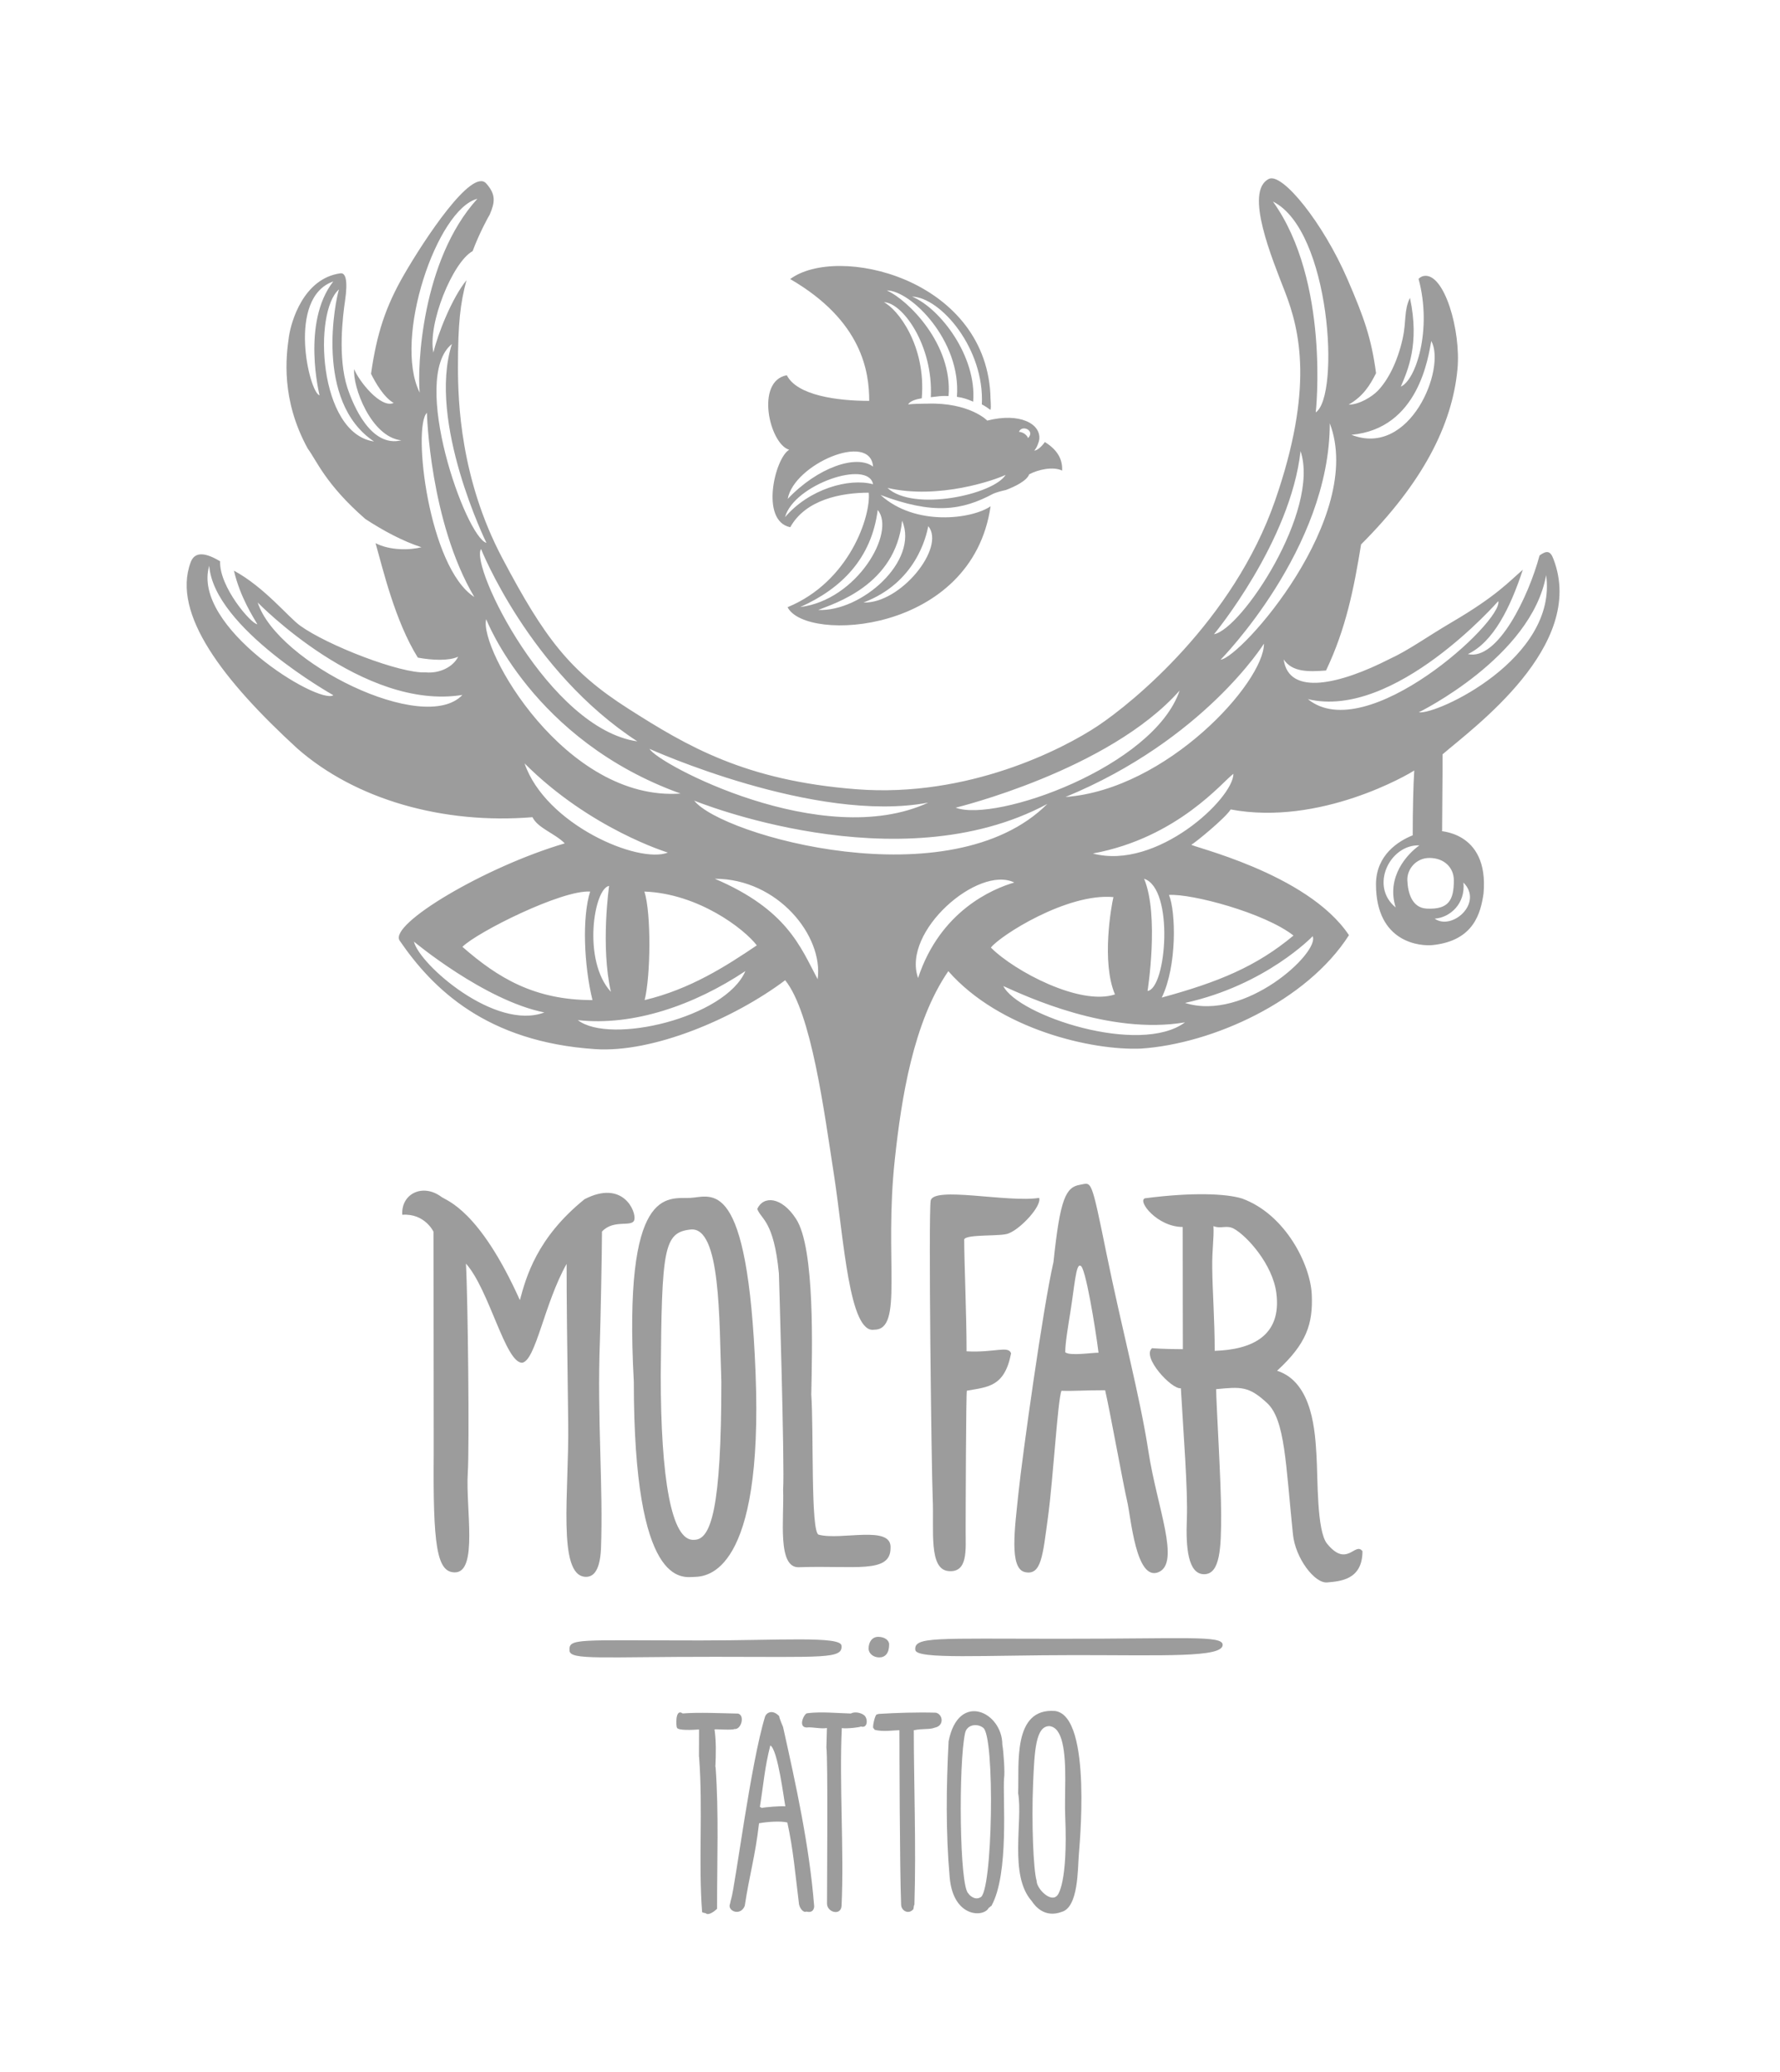 <?xml version="1.0" encoding="utf-8"?>
<!-- Generator: Adobe Adobe Illustrator 24.2.0, SVG Export Plug-In . SVG Version: 6.00 Build 0)  -->
<svg version="1.1" id="Layer_1" xmlns="http://www.w3.org/2000/svg" x="0px"
     y="0px"
     width="232px" height="270px" viewBox="0 0 232 270" style="enable-background:new 0 0 232 270;" xml:space="preserve">
<style type="text/css">
	.st0{fill:#9C9C9C;}
</style>
  <g>
	<path class="st0" d="M52.43,158.27c-0.16-2.77,2.69-4.12,5.09-2.34c0.71,0.53,4.93,1.66,10.24,13.46c0.81-2.99,2.2-8.12,8.43-13.15
		c5.02-2.59,6.76,1.62,6.49,2.68c-0.26,1.05-2.67-0.14-4.22,1.54c0,2.5-0.19,12-0.27,14.22c-0.38,10.07,0.45,19,0.14,27.11
		c-0.15,3.21-1.21,3.69-2.03,3.65c-3.7-0.16-2.12-11.26-2.24-19.91c-0.15-10.93-0.21-16.28-0.21-20.86
		c-2.93,5.21-4.02,12.61-5.8,12.88c-2.19,0-4.28-9.52-7.32-12.92c0.26,4.62,0.46,23.94,0.24,27.28c-0.29,4.54,1.37,12.97-1.69,12.95
		c-2.37,0-2.85-3.54-2.75-15.54c0-9.01-0.02-21.63-0.03-28.84C56.51,160.48,55.35,158.05,52.43,158.27z"/>
    <path class="st0" d="M98.7,157.51c0.78-1.74,3.17-1.64,5.07,1.32c2.47,3.83,2.08,17.13,1.97,22.86c0.33,4.71-0.1,18.05,0.97,18.26
		c2.9,0.79,9.58-1.33,9.36,1.75c0,3.37-4.73,2.23-11.89,2.49c-2.93,0.18-1.96-6.37-2.11-10.11c0.22-2.86-0.55-28.17-0.55-28.17
		C100.86,159,99.18,158.86,98.7,157.51z"/>
    <path class="st0" d="M126.02,181.19c2.7-0.49,4.91-0.46,5.76-4.86c-0.33-1.05-2.15-0.07-5.8-0.27c0-4.82-0.31-11.67-0.31-14.59
		c0.35-0.71,4.9-0.34,5.8-0.78c1.56-0.59,4.32-3.55,3.97-4.62c-4.08,0.65-13.84-1.57-14.14,0.38s0.1,34.88,0.27,38.88
		c0.17,4-0.55,9.1,2.03,9.36s2.26-2.78,2.26-5.23S125.91,181.21,126.02,181.19z"/>
    <g>
		<g>
			<path class="st0" d="M98.48,178.92c-1.01-26.04-5.74-22.97-8.52-22.85c-2.98,0.13-8.75-1.68-7.35,23.94
				c0,26.94,6.29,25.5,7.92,25.44C92.15,205.4,99.49,204.96,98.48,178.92z M90.48,200.62c-2.98,0.27-4.36-8.04-4.36-21.45
				c0.13-16.54,0.38-18.59,3.89-18.98c3.94-0.41,3.72,11.63,4.01,19.82C94.02,196.61,92.66,200.62,90.48,200.62z"/>
		</g>
	</g>
    <g>
		<g>
			<path class="st0" d="M149.69,189.14c-1.11-7.24-3.46-15.93-5.49-25.89c-2.03-9.97-1.91-9.14-3.43-8.89
				c-1.87,0.31-2.6,1.82-3.46,10.05c-1.36,5.87-4.08,25.42-4.56,30.05c-0.48,4.63-1.25,9.93,0.86,10.37s2.29-2.09,2.98-7.16
				c0.69-5.07,1.27-15.34,1.76-16.47c1.69,0.06,2.6-0.07,5.69-0.07c0.6,2.55,2.36,12.29,2.87,14.46c0.51,2.16,1.14,10.43,4.07,9.25
				C153.9,203.65,150.8,196.38,149.69,189.14z M138.84,176.18c0-1.19,0.36-3.3,0.69-5.37c0.52-3.28,0.72-6.21,1.28-5.89
				c0.64-0.11,1.99,8.28,2.37,11.32C142.22,176.24,139.44,176.69,138.84,176.18z"/>
		</g>
	</g>
    <g>
		<g>
			<path class="st0" d="M172.98,201.14c-1.38-1.65-1.21-8.58-1.39-11.46c-0.18-2.88-0.42-9.57-5.14-11.09
				c3.82-3.5,4.7-6.08,4.52-9.95c-0.18-3.86-3.41-10.42-9.09-12.49c-2.08-0.64-6.45-0.83-12.64-0.03c-1.05,0.32,1.58,3.74,4.91,3.74
				c0,8.71,0.02,12.84,0.02,15.92c-2.56,0-4.01-0.13-4.01-0.13c-1.4,1.14,2.57,5.42,3.75,5.22c0.32,5.68,0.93,13.27,0.78,17.02
				s0.15,7.21,2.25,7.21s2.22-3.44,2.22-7.76s-0.65-14.53-0.65-16.35c3.25-0.31,4.25-0.41,6.64,1.81c2.35,2.17,2.42,7.93,3.37,17.12
				c0.32,3.09,2.82,6.4,4.46,6.25c1.64-0.15,4.6-0.3,4.6-4.07C176.61,200.83,175.58,204.32,172.98,201.14z M158.32,176
				c0-4-0.29-7.78-0.32-10.83c-0.03-2.41,0.24-3.76,0.16-5.42c0.99,0.4,1.71-0.19,2.67,0.34c1.71,0.95,5.06,4.65,5.53,8.41
				C167.06,174.05,163.19,175.84,158.32,176z"/>
		</g>
	</g>
    <g>
		<path class="st0" d="M109.49,248.34c-0.01,0-0.01,0.01-0.01,0.01C109.6,248.27,109.58,248.28,109.49,248.34z"/>
      <path class="st0" d="M112.66,223.5c-0.44-0.37-1.27-0.53-1.76-0.25c-1.84-0.05-3.84-0.26-5.58-0.05c0.05-0.01-0.06,0.01-0.09,0.02
			c-0.35-0.1-1.3,1.78-0.13,1.85c0.88-0.09,1.78,0.21,2.68,0.07c-0.02,0.21-0.05,2.47-0.07,2.53c0.21,1.43,0.08,17.42,0.08,20.34
			c0,1.16,1.83,1.64,1.9,0.28c0.33-7.27-0.31-15.92,0.03-23.14c0.64,0.1,2.41-0.1,2.49-0.21
			C113.1,225.23,113.15,223.94,112.66,223.5z"/>
	</g>
    <path class="st0" d="M121.97,223.14c-2.49-0.07-5.12,0.02-7.43,0.16c-0.11,0.03-0.2,0.05-0.29,0.08c-0.23,0.16-0.52,1.49-0.44,1.75
		c0.08,0.06,0.14,0.14,0.18,0.23c0.99,0.32,2.66,0.05,3.24,0.07c0,1.64,0.03,18.08,0.22,22.74c0.03,0.78,0.94,1.28,1.55,0.62
		c0.1,0,0.08-0.61,0.18-0.61c0.24-7.44-0.08-16.33-0.08-22.75c1.26-0.26,1.98-0.05,2.74-0.34
		C123.12,224.84,122.89,223.33,121.97,223.14z"/>
    <path class="st0" d="M130.64,227.3c0-4.26-5.71-6.98-7-0.44c-0.31,5.85-0.38,11.9,0.14,17.75c0.47,5.31,4.5,5.21,5.09,3.95
		c0.11-0.01,0.23-0.23,0.34-0.23c2.36-4.24,1.46-14.15,1.66-16.68C130.99,231,130.81,228.22,130.64,227.3z M127.75,247.21
		c-0.72,0.43-1.5-0.38-1.51-0.5c-1.21-0.71-1.32-17.02-0.45-20.93c0.25-1.12,1.59-1.26,2.33-0.69
		C129.72,225.99,129.39,246.88,127.75,247.21z"/>
    <path class="st0" d="M140.61,241.66c0-0.39,1.85-18.06-3.09-18.74c-5.61-0.44-4.66,7.06-4.82,10.71c0.64,3.6-1.22,10.69,1.77,14.05
		c0.45,0.7,1.72,2.24,3.92,1.41C140.57,248.47,140.46,243.49,140.61,241.66z M138.84,236.71c0.35,8.6-0.93,10.21-1.1,10.3
		c-0.82,0.86-2.63-0.93-2.63-1.97c-0.43-1.4-0.67-7.65-0.46-12.65c0.18-4.25,0.33-7.5,2.12-7.5c0.88,0.09,1.4,0.93,1.69,2.16
		C139.12,229.77,138.7,234.08,138.84,236.71z"/>
    <path class="st0" d="M95.71,225.27c0.89,0.12,1.41-1.75,0.5-2.01c-2.38-0.05-5.11-0.18-7.23-0.02c-1.03-0.73-0.85,1.77-0.75,1.84
		c0.08,0.41,2.06,0.31,2.88,0.25c0.01,0.04-0.01,2.08-0.01,3.56c0.01,0.01,0.01,0.02,0.02,0.03c0.51,6.81-0.1,13.73,0.39,20.2
		c0.17,0.15,0.4,0.06,0.61,0.24c0.52,0.14,1.34-0.67,1.34-0.67c-0.01-6.2,0.24-12.49-0.19-18.44c-0.01-0.02-0.02-0.05-0.03-0.07
		c0.08-1.67,0.11-3.32-0.11-4.86C93.22,225.26,95.47,225.45,95.71,225.27z"/>
    <g>
		<path class="st0" d="M100.78,228.04c0-0.02-0.01-0.03-0.02-0.05C100.76,228,100.77,228.03,100.78,228.04z"/>
      <path class="st0"
            d="M100.78,228.04C100.78,228.05,100.78,228.05,100.78,228.04C100.79,228.07,100.78,228.06,100.78,228.04z"/>
      <path class="st0" d="M106.1,248.16c-0.62-7.71-2.37-15.68-4.04-23.16c0.01,0-0.49-1.11-0.51-1.42c-0.94-0.96-1.7-0.36-1.83,0.06
			c-1.88,6.1-3.89,22.06-4.43,23.82c-0.04,0.03-0.13,0.64-0.17,0.68c-0.26,0.86,1.4,1.54,1.95,0.17c0.61-4.06,1.36-6.41,1.86-10.76
			c1.03-0.19,2.82-0.33,3.69-0.1c0.79,3.59,1.03,6.74,1.49,10.37c0,0.71,0.6,1.46,1,1.23C105.89,249.28,106.2,248.71,106.1,248.16z
			 M102.36,235.34c-0.57-0.06-2.69,0.11-3.06,0.21c-0.04-0.03-0.04-0.02-0.01,0c0,0,0,0-0.01,0c-0.07-0.06-0.15-0.1-0.24-0.13
			c0.51-3.16,0.6-5.01,1.36-8.01C101.38,227.92,102.18,234.51,102.36,235.34z"/>
	</g>
    <path class="st0" d="M188.02,98.28c3.97-3.44,18.79-14.13,14.46-25.42c-0.4-1.12-0.9-1.16-1.82-0.49
		c-1.42,5.32-5.46,13.75-9.34,12.85c3.32-1.57,5.53-6.03,7.16-10.99c-1.81,1.56-3.44,3.43-9.26,6.84c-3.38,1.99-5.59,3.63-8.11,4.79
		c-6.37,3.25-13.14,4.92-13.8,0.05c1.12,1.69,3.27,1.62,5.52,1.45c2.61-5.48,3.63-10.68,4.57-16.43
		c7.98-7.98,11.87-15.51,12.56-22.82c0.48-5.02-1.72-12.67-4.41-12.15c-0.25,0.05-0.46,0.18-0.66,0.37
		c1.8,6.62-0.36,13.21-2.31,14.04c0.88-2.07,2.48-5.55,1.19-11.56c-0.81,1.65-0.45,3.04-0.95,5.3c-0.69,3.1-1.93,5.43-3.23,6.79
		c-0.73,0.76-2.4,1.82-3.81,1.82c1.91-1.1,2.79-2.55,3.57-4.1c-0.61-4.55-1.55-7.22-3.72-12.23c-3.19-7.37-8.5-13.94-10.25-13.08
		c-3.26,1.61,0.46,10.47,2.1,14.71c1.97,5.08,3.76,12.66-1.29,27.2c-5.44,15.65-18.55,26.32-23.1,29.35
		c-4.55,3.03-16.9,9.38-31.44,8.26c-14.54-1.12-22.09-5.61-29.75-10.49c-7.66-4.88-10.94-9.24-16.41-19.58
		c-5.48-10.34-5.8-20.43-5.8-24.92c0-5.77,0.3-8.3,1.11-11.33c-1.89,2.31-3.76,7.03-4.31,9.43c-0.78-3.75,2.52-11.81,5.11-13.22
		c0.87-2.35,2.13-4.63,2.23-4.76c0.69-1.62,0.82-2.63-0.46-4.06c-1.87-2.08-8.04,7.26-10.73,11.92c-2.39,4.15-3.54,7.66-4.28,12.88
		c0.54,1.1,1.65,3.06,2.95,3.8c-1.69,0.76-4.58-2.91-5.15-4.41c-0.22,2.24,2.17,8.83,6.14,9.28c-3.95,0.96-6.25-4.51-7.03-6.87
		c-1.27-3.94-0.58-9.41-0.3-11.3c0.4-2.72,0.06-3.69-0.61-3.59c-4.84,0.68-6.42,6.34-6.7,8.23c-0.38,2.59-1.07,8.21,2.46,14.62
		c1.14,1.52,2.3,4.63,7.5,9.16c2.33,1.52,4.83,2.87,7.31,3.68c-1.59,0.4-4.13,0.42-5.98-0.53c0.94,3.3,2.53,10.15,5.51,14.91
		c1.9,0.35,4.04,0.44,5.26-0.12c-0.68,1.36-2.45,2.21-4.25,2.04c-3.23,0.19-12.79-3.51-16.36-6.09c-1.56-1.13-4.66-5.02-8.62-7.16
		c0.82,3.5,2.55,6.09,3.05,6.98c-0.81-0.04-4.99-4.89-4.85-8.2c-1.81-1.09-3.29-1.37-3.84,0.13C22.34,80,29.2,88.76,38.73,97.5
		c7.6,6.69,19.04,9.92,30.67,8.97c0.72,1.45,2.87,2.07,4.21,3.41c-10.43,3.07-22.97,10.55-21.52,12.67
		c4.33,6.32,11.35,13.2,25.49,14.14c7.5,0.5,18-3.91,24.76-8.98c3.42,4.27,5.05,16.92,6.38,25.5c1.27,8.25,1.96,20.62,5.24,20.03
		c3.83,0,1.25-9.06,2.67-22.2c0.85-7.89,2.39-17.84,6.97-24.51c6.71,7.62,18.73,10.35,25.09,10.09c9.34-0.62,21.63-6.17,27.13-14.78
		c-5.46-8.18-20.99-11.62-20.53-11.8c0.4-0.16,4.48-3.51,5.11-4.58c11.65,2.19,23.23-4.59,23.93-5.08c-0.12,1.76-0.2,5.16-0.2,8.45
		c-1.85,0.74-4.76,2.54-4.79,6.35c0,7.75,5.89,8.11,7.4,7.95c5.37-0.57,6.25-4.19,6.62-6.72c0.75-8.39-6.27-8.05-5.4-8.15
		C187.97,104.29,188.02,102.13,188.02,98.28z M186.55,44.43c1.95,3.52-2.73,15.22-10.41,12.22
		C184.94,55.85,186.16,46.44,186.55,44.43z M43.44,36.67c-4.18,5.34-1.79,14.83-1.79,14.83C40.33,51.23,37.34,38.79,43.44,36.67z
		 M44.18,37.71c-0.41,1.23-3.28,14.58,4.57,19.81C41.48,56.46,40.81,40.59,44.18,37.71z M165.91,26.26
		c7.51,3.72,8.77,25.33,5.58,27.47C171.5,53.73,173.37,36.64,165.91,26.26z M169.51,58.77c2.58,7.74-7.69,23.23-11.28,23.86
		C158.24,82.63,168.2,70.57,169.51,58.77z M153.75,89.97c-3.38,9.95-24.01,17.23-29.19,15.26
		C124.56,105.23,144.51,100.4,153.75,89.97z M120.99,104.57c-13.8,6.38-35.29-5.07-36.33-7C84.66,97.57,106.27,107.36,120.99,104.57
		z M58.9,44.82c-3.24,10.14,4.5,25.91,4.5,25.91C60.71,69.98,53.36,49.29,58.9,44.82z M54.7,51.15c-3.5-7.03,2.27-23.92,7.52-25.25
		C54.93,33.92,54.38,47.87,54.7,51.15z M27.27,73.71c0.6,8.15,16.18,16.87,16.18,16.87C41.5,91.84,24.93,81.67,27.27,73.71z
		 M33.59,78.5c0,0,13.74,14.15,26.68,12.04C55.3,95.83,36.11,86.36,33.59,78.5z M55.64,53.78c0,0,0.37,14.19,6.18,24
		C55.86,73.96,53.74,55.68,55.64,53.78z M83.07,96.59C71.6,94.97,61.21,73.75,62.7,71.53C62.7,71.53,69,87.44,83.07,96.59z
		 M63.37,80.67c0,0,6.02,15.77,25.33,22.72C73.68,104.46,62.37,84.52,63.37,80.67z M68.37,99.46c8.56,8.56,18.68,11.62,18.68,11.62
		C83.22,112.59,71.11,107.43,68.37,99.46z M79.62,129.22c-3.74-4.07-2.21-13.48-0.23-13.8C79.39,115.42,78.26,123.22,79.62,129.22z
		 M76.92,116.16c-1.06,3.31-0.82,9.56,0.3,14.14c-7.56,0-12.32-2.89-16.95-6.94C62.17,121.46,73.2,115.92,76.92,116.16z
		 M53.95,122.68c0,0,9.17,7.66,17,9.23C64.56,134.33,54.67,125.68,53.95,122.68z M75.31,132.91c7.25,0.81,15.19-1.96,21.84-6.39
		C94.55,132.6,79.52,136.15,75.31,132.91z M84.02,130.3c0.79-3.16,0.87-11.34-0.03-14.14c7.03,0.26,13.01,4.86,14.65,7.01
		C94.62,125.88,89.99,128.87,84.02,130.3z M106.57,127.58c-2.24-4.2-3.96-9.05-13.4-13.09
		C101.36,114.49,107.35,121.93,106.57,127.58z M90.48,104.31c0,0,26.52,10.9,46.03,0.43C123.96,117.29,94.03,108.87,90.48,104.31z
		 M119.66,127.42c-2.16-6.06,7.85-14.73,12.54-12.44C129.38,115.8,122.55,118.67,119.66,127.42z M145.12,116.88
		c-0.27,1.14-1.59,8.45,0.2,12.68c-4.52,1.51-13.07-3-16.17-6.1C130.35,121.9,139.08,116.33,145.12,116.88z M130.77,128.47
		c2.94,1.32,13.77,6.41,23.68,4.73C148.53,137.58,132.67,132.31,130.77,128.47z M149.12,114.49c3.94,1.29,2.92,14.3,0.45,14.62
		C149.57,129.11,151.12,119.3,149.12,114.49z M171.09,121.98c0.94,2.12-8.83,11.16-16.64,8.69
		C165.01,128.35,171.09,121.98,171.09,121.98z M168.59,121.89c-4.82,4.02-9.75,6.06-17.17,8.08c2.01-4.12,1.84-11.22,0.94-13.37
		C155.31,116.41,164.82,118.93,168.59,121.89z M142.44,111.2c11.15-2.06,17.05-9.52,18.32-10.38
		C160.75,104.05,150.76,113.42,142.44,111.2z M138.87,103.84c18.06-7.45,25.87-19.98,25.87-19.98
		C164.74,88.92,152.12,102.85,138.87,103.84z M159.09,85.95c0,0,14.23-14.41,14.23-30.8C177.98,67.37,161.77,85.66,159.09,85.95z
		 M170.47,91.09c11.29,2.71,24.81-12.77,24.81-12.77C195.95,80.94,178.09,97.31,170.47,91.09z M181.91,118.23
		c-3.43-2.79-0.76-8.23,3.09-8.09C183.44,111.25,180.64,114.22,181.91,118.23z M186.99,119.69c2.02-0.14,4.03-1.96,3.75-4.7
		C193.38,117.63,189.26,121.29,186.99,119.69z M189.49,114.7c0,2.58-0.68,3.82-3.53,3.68c-2.02-0.1-2.47-2.23-2.53-3.68
		c-0.06-1.45,1.13-2.92,2.87-2.92C188.25,111.78,189.49,113.05,189.49,114.7z M184.93,92.8c0,0,14.67-7.18,16.59-17.87
		C203.04,85.84,187.19,93.18,184.93,92.8z"/>
    <path class="st0" d="M102.86,58.6c-1.86,1.07-3.83,9.28,0.14,10.09c1.99-3.59,6.62-4.5,10.23-4.5c0.29,3.02-2.49,11.59-10.58,14.92
		c2.33,4.64,24.04,3.54,26.46-13.15c-2.4,1.66-9.79,2.67-14.34-1.47c6.84,2.57,10.57,2.04,14.7-0.17c0,0,0,0,0,0
		c0,0,0.01,0,0.02-0.01c0,0,0,0,0,0c0,0,0,0,0,0c0.37-0.15,0.93-0.32,1.62-0.47c1.21-0.46,2.72-1.2,3.03-2.04
		c1.18-0.63,3.1-1.05,4.3-0.49c0.04-1.2-0.35-2.54-2.26-3.72c-0.3,0.46-0.95,1.12-1.39,1.12c0.34-0.31,0.62-1.14,0.66-1.43
		c0.27-2.05-2.53-3.57-6.78-2.48c0-0.03-2.34-2.38-7.81-2.21c0,0,0,0.01,0,0.01c-0.05,0-0.09,0-0.13-0.01
		c-0.71,0-1.75,0.03-2.37,0.1c0.28-0.48,1.12-0.69,1.78-0.8c0.58-6.89-3.18-11.66-4.94-12.51c2.36,0,6.45,5.53,6.12,12.37
		c0.92-0.1,1.37-0.2,2.31-0.15c0.55-6.74-5.28-12.53-8.05-13.76c3.13,0,9.73,6.56,9.14,13.86c0.92,0.14,1.29,0.29,2.12,0.63
		c0.48-5.85-4.24-12.13-7.97-13.69c3.8,0.14,9.46,6.85,9.1,14.05c0.4,0.2,0.79,0.47,1.13,0.72c0.11-0.49-0.02-1.31-0.02-2.15
		c-0.9-15.08-19.98-19.43-26.09-14.9c9.44,5.47,10.3,12.16,10.3,15.87c-4.15,0-9.4-0.7-10.74-3.34
		C98.42,49.65,100.28,57.83,102.86,58.6z M133.99,57.08c-0.09-0.32-0.57-0.78-1.18-0.82C133.2,55.28,134.97,56.1,133.99,57.08z
		 M131.07,61.87c-1.56,2.56-12,4.85-15.4,1.7C122.36,65.12,129.71,62.53,131.07,61.87z M102.32,67.38
		c1.14-4.25,10.87-7.55,11.47-4.29C110.66,62.24,105.45,63.71,102.32,67.38z M112.54,78.5c6.84-2.58,8.18-8.6,8.45-9.95
		C123.28,71.35,117.35,78.68,112.54,78.5z M117.58,67.84c2.24,5.29-5.35,11.89-10.94,11.63C108.82,78.6,116.71,76.21,117.58,67.84z
		 M104.3,79.09c5.39-2.4,9.29-6.34,10.1-12.65C116.8,69.36,111.68,78.18,104.3,79.09z M113.79,60.79
		c-2.14-1.62-7.21,0.09-11.12,4.21C103.47,60.49,113.44,56.2,113.79,60.79z"/>
    <path class="st0" d="M74.23,215.07c-0.12-1.67,0.92-1.34,17.07-1.34c10.28,0,18.26-0.59,18.38,0.67c0.18,1.76-2.3,1.46-16.51,1.46
		C78.59,215.85,74.32,216.33,74.23,215.07z"/>
    <path class="st0" d="M159.36,214.3c0,1.69-7.67,1.34-19.29,1.34c-11.62,0-20.63,0.59-20.77-0.67c-0.2-1.76,2.6-1.46,18.65-1.46
		C154.43,213.52,159.36,213.04,159.36,214.3z"/>
    <path class="st0" d="M115.89,214.25c0,1.14-0.51,1.69-1.29,1.69s-1.39-0.52-1.39-1.15c0-0.88,0.48-1.53,1.25-1.53
		C115.29,213.26,115.89,213.7,115.89,214.25z"/>
</g>
</svg>

